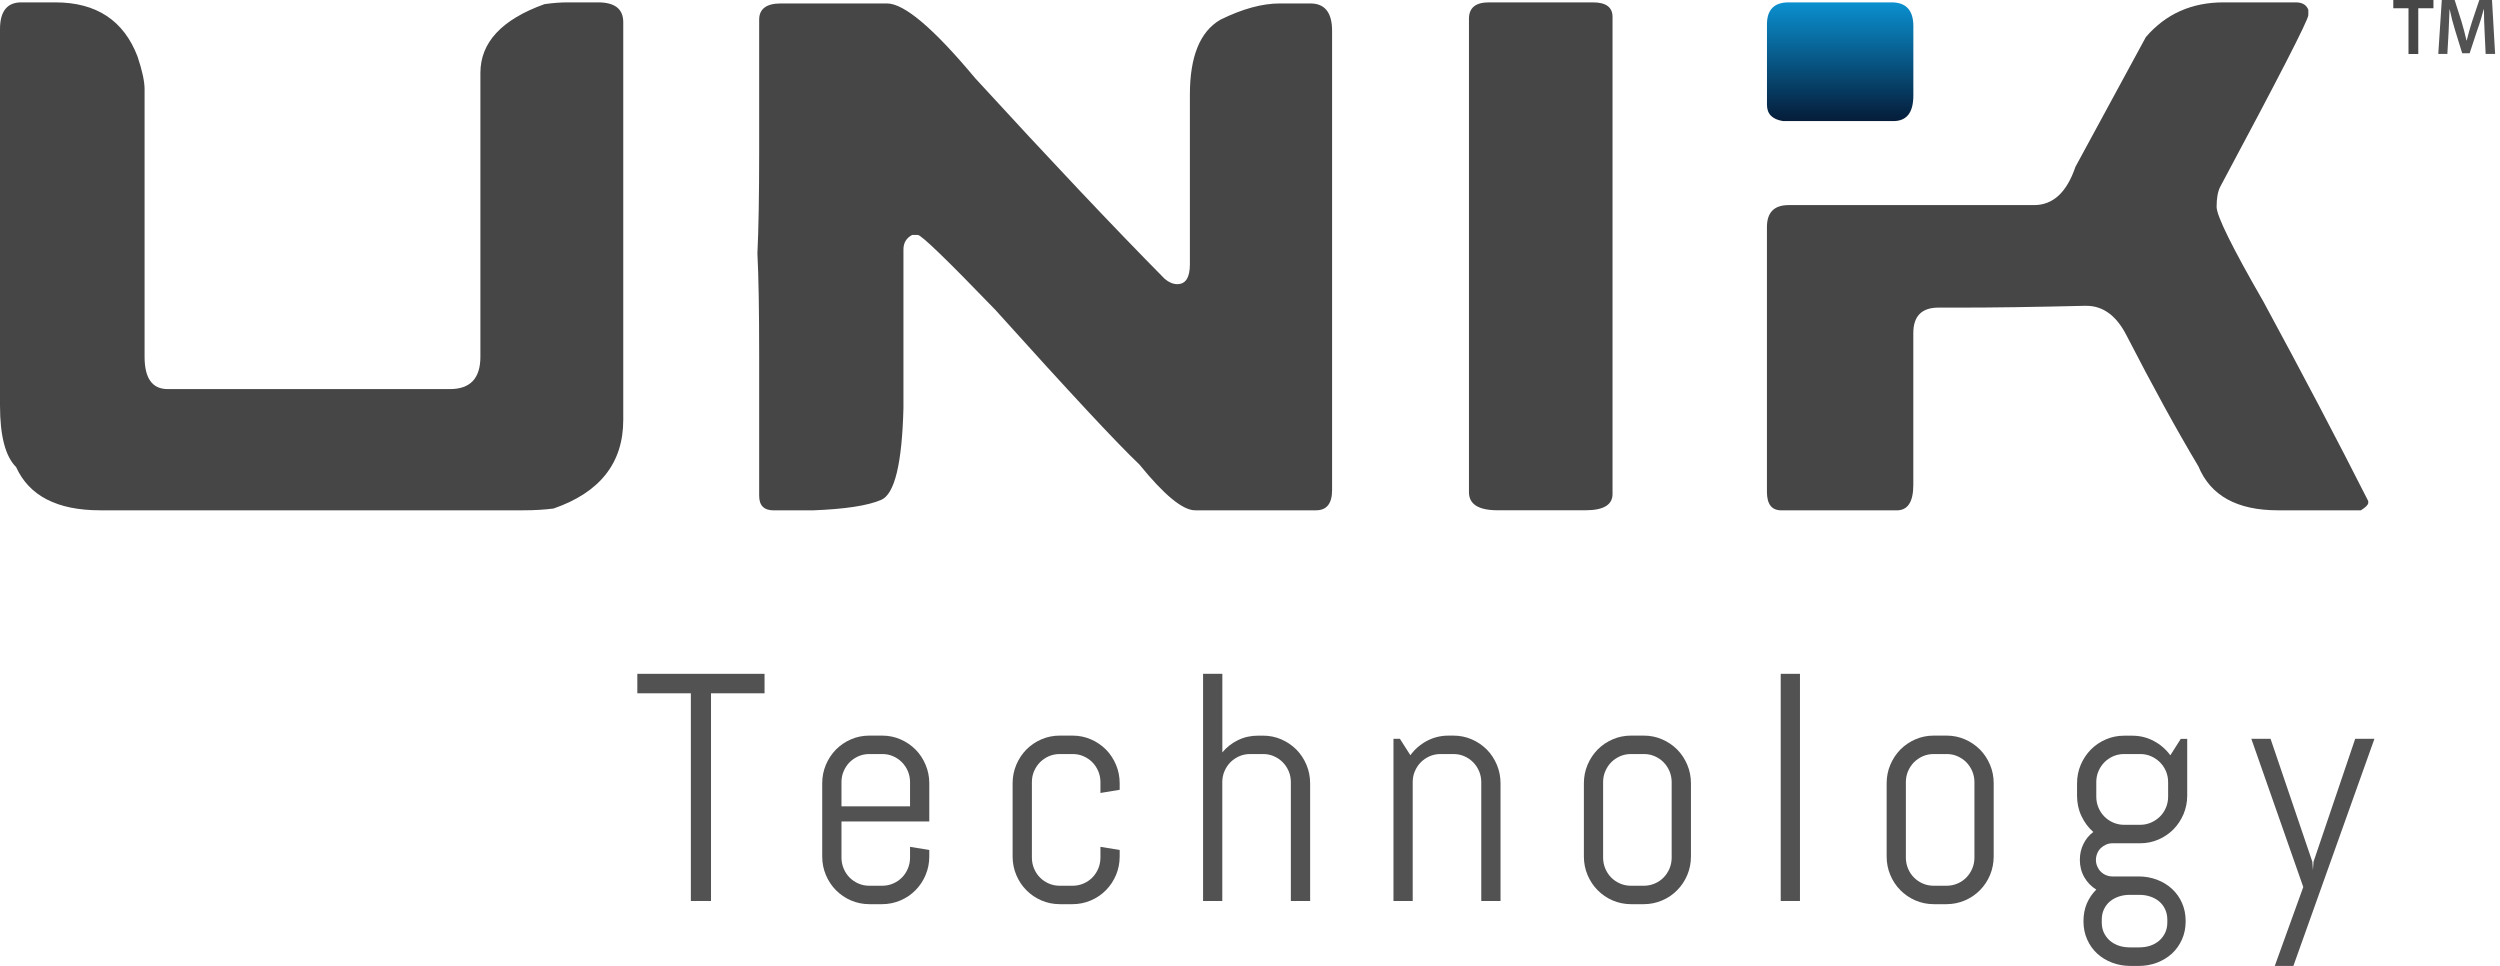 <svg width="132" height="51" viewBox="0 0 132 51" fill="none" xmlns="http://www.w3.org/2000/svg">
<path d="M1.125 0.125H2.918C5.086 0.125 6.535 1.079 7.263 2.988C7.51 3.725 7.634 4.298 7.634 4.71V18.84C7.634 19.975 8.04 20.544 8.854 20.544H23.757C24.829 20.544 25.365 19.977 25.365 18.84V3.85C25.365 2.24 26.492 1.03 28.748 0.219C29.167 0.158 29.58 0.125 29.986 0.125H31.577C32.465 0.125 32.908 0.475 32.908 1.173V22.17C32.908 24.441 31.682 26 29.228 26.85C28.746 26.913 28.21 26.944 27.619 26.944H5.287C3.019 26.944 1.54 26.182 0.85 24.66C0.283 24.099 8.1147e-06 23.014 8.1147e-06 21.404V1.548C-0.002 0.6 0.374 0.125 1.125 0.125Z" fill="#464646"/>
<path d="M41.23 0.182H46.832C47.745 0.182 49.296 1.499 51.492 4.131C55.461 8.46 58.795 11.99 61.495 14.722C61.717 14.909 61.938 15.003 62.16 15.003C62.603 15.003 62.826 14.655 62.826 13.954V4.991C62.826 2.982 63.362 1.665 64.434 1.042C65.594 0.469 66.64 0.182 67.578 0.182H69.187C69.952 0.182 70.334 0.664 70.334 1.624V25.877C70.334 26.587 70.051 26.944 69.484 26.944H63.103C62.45 26.944 61.47 26.139 60.163 24.529C58.992 23.419 56.453 20.694 52.546 16.352C50.007 13.721 48.645 12.404 48.459 12.404H48.163C47.856 12.566 47.702 12.822 47.702 13.172V21.556C47.627 24.476 47.237 26.088 46.529 26.393C45.82 26.698 44.621 26.882 42.933 26.946H40.843C40.337 26.946 40.084 26.69 40.084 26.178V18.765C40.084 16.381 40.054 14.585 39.991 13.375C40.052 12.152 40.084 10.356 40.084 7.985V1.042C40.083 0.469 40.465 0.182 41.23 0.182Z" fill="#464646"/>
<path d="M78.615 0.125H84.106C84.796 0.125 85.142 0.381 85.142 0.893V26.082C85.142 26.655 84.667 26.942 83.718 26.942H79.076C78.065 26.942 77.561 26.624 77.561 25.988V0.987C77.561 0.414 77.911 0.125 78.615 0.125Z" fill="#464646"/>
<path d="M117.405 0.125H121.215C121.559 0.125 121.781 0.256 121.88 0.518V0.799C121.88 1.048 120.326 4.073 117.221 9.875C117.097 10.125 117.037 10.473 117.037 10.923C117.037 11.398 117.862 13.069 119.515 15.939C121.611 19.807 123.452 23.313 125.043 26.456V26.551C125.043 26.651 124.913 26.782 124.654 26.944H120.272C118.115 26.944 116.715 26.17 116.076 24.624C114.928 22.703 113.66 20.389 112.266 17.681C111.736 16.659 111.034 16.147 110.158 16.147H110.065C107.426 16.211 105.239 16.242 103.501 16.242H102.354C101.466 16.242 101.023 16.69 101.023 17.589V25.598C101.023 26.497 100.733 26.946 100.155 26.946H94.053C93.547 26.946 93.294 26.622 93.294 25.973V11.99C93.294 11.216 93.676 10.829 94.441 10.829H107.402C108.399 10.829 109.128 10.155 109.583 8.808L113.3 1.96C114.348 0.737 115.715 0.125 117.405 0.125Z" fill="#464646"/>
<path d="M127.169 0.436H126.366V0H128.486V0.436H127.685V2.851H127.169V0.436Z" fill="#464646"/>
<path d="M131.187 1.687C131.169 1.321 131.149 0.874 131.153 0.491H131.141C131.05 0.836 130.934 1.223 130.803 1.581L130.396 2.814H130.004L129.629 1.597C129.516 1.235 129.415 0.846 129.344 0.491H129.336C129.32 0.862 129.304 1.315 129.285 1.706L129.221 2.849H128.741L128.927 0H129.605L129.971 1.147C130.072 1.483 130.159 1.819 130.23 2.134H130.244C130.317 1.827 130.416 1.474 130.524 1.141L130.908 0H131.578L131.742 2.849H131.242L131.187 1.687Z" fill="#515251"/>
<path d="M94.441 0.125H99.877C100.642 0.125 101.025 0.543 101.025 1.378V5.046C101.025 5.945 100.673 6.393 99.971 6.393H94.146C93.579 6.305 93.296 6.019 93.296 5.533V1.286C93.296 0.512 93.676 0.125 94.441 0.125Z" fill="url(#paint0_linear_4_268)"/>
<path d="M37.541 36.606V47.572H36.477V36.606H33.651V35.578H40.368V36.606H37.541Z" fill="#515251"/>
<path d="M48.871 46.202C48.742 46.509 48.564 46.776 48.339 47.003C48.113 47.232 47.85 47.412 47.544 47.543C47.241 47.672 46.919 47.74 46.577 47.74H45.899C45.557 47.74 45.236 47.672 44.932 47.543C44.629 47.412 44.366 47.232 44.139 47.003C43.913 46.776 43.736 46.507 43.607 46.202C43.477 45.895 43.413 45.567 43.413 45.223V41.359C43.413 41.013 43.477 40.687 43.607 40.38C43.736 40.073 43.914 39.807 44.139 39.575C44.366 39.348 44.629 39.168 44.932 39.037C45.236 38.906 45.557 38.84 45.899 38.84H46.577C46.919 38.84 47.241 38.906 47.544 39.037C47.848 39.168 48.111 39.348 48.339 39.575C48.566 39.804 48.742 40.073 48.871 40.38C49.001 40.687 49.066 41.011 49.066 41.359V43.374H44.43V45.281C44.43 45.485 44.469 45.68 44.546 45.862C44.623 46.044 44.726 46.202 44.859 46.335C44.993 46.468 45.149 46.575 45.327 46.651C45.507 46.73 45.697 46.767 45.901 46.767H46.579C46.783 46.767 46.976 46.728 47.154 46.651C47.334 46.575 47.49 46.468 47.621 46.335C47.753 46.202 47.858 46.042 47.935 45.862C48.012 45.682 48.05 45.487 48.05 45.281V44.713L49.066 44.879V45.223C49.066 45.567 49.001 45.895 48.871 46.202ZM48.05 41.3C48.05 41.095 48.012 40.9 47.935 40.718C47.858 40.538 47.753 40.38 47.621 40.247C47.49 40.114 47.334 40.007 47.154 39.929C46.976 39.85 46.783 39.813 46.579 39.813H45.901C45.699 39.813 45.507 39.852 45.327 39.929C45.149 40.009 44.993 40.114 44.859 40.247C44.726 40.38 44.623 40.54 44.546 40.718C44.467 40.9 44.43 41.093 44.43 41.3V42.573H48.05V41.3Z" fill="#515251"/>
<path d="M58.925 46.202C58.795 46.509 58.617 46.776 58.393 47.003C58.166 47.232 57.903 47.412 57.598 47.543C57.294 47.672 56.973 47.74 56.631 47.74H55.953C55.611 47.74 55.289 47.672 54.986 47.543C54.682 47.412 54.419 47.232 54.193 47.003C53.966 46.776 53.79 46.507 53.66 46.202C53.531 45.895 53.466 45.567 53.466 45.223V41.359C53.466 41.013 53.531 40.687 53.66 40.38C53.79 40.073 53.968 39.807 54.193 39.575C54.419 39.348 54.682 39.168 54.986 39.037C55.289 38.906 55.611 38.84 55.953 38.84H56.631C56.973 38.84 57.294 38.906 57.598 39.037C57.901 39.168 58.164 39.348 58.393 39.575C58.62 39.804 58.795 40.073 58.925 40.38C59.054 40.687 59.119 41.011 59.119 41.359V41.701L58.103 41.869V41.3C58.103 41.095 58.065 40.9 57.988 40.718C57.911 40.538 57.806 40.38 57.675 40.247C57.543 40.114 57.387 40.007 57.207 39.929C57.029 39.85 56.837 39.813 56.633 39.813H55.955C55.752 39.813 55.56 39.852 55.38 39.929C55.202 40.009 55.046 40.114 54.913 40.247C54.781 40.38 54.676 40.54 54.599 40.718C54.52 40.9 54.484 41.093 54.484 41.3V45.281C54.484 45.485 54.522 45.68 54.599 45.862C54.676 46.044 54.779 46.202 54.913 46.335C55.044 46.468 55.202 46.575 55.38 46.651C55.56 46.73 55.751 46.767 55.955 46.767H56.633C56.837 46.767 57.029 46.728 57.207 46.651C57.387 46.575 57.543 46.468 57.675 46.335C57.806 46.202 57.911 46.042 57.988 45.862C58.065 45.68 58.103 45.487 58.103 45.281V44.713L59.119 44.879V45.223C59.119 45.567 59.054 45.895 58.925 46.202Z" fill="#515251"/>
<path d="M68.157 47.572V41.299C68.157 41.095 68.119 40.9 68.042 40.718C67.965 40.538 67.86 40.38 67.728 40.247C67.597 40.114 67.441 40.007 67.261 39.929C67.083 39.849 66.891 39.813 66.686 39.813H66.008C65.806 39.813 65.614 39.852 65.434 39.929C65.256 40.009 65.1 40.114 64.966 40.247C64.835 40.38 64.73 40.54 64.653 40.718C64.574 40.9 64.537 41.093 64.537 41.299V47.572H63.522V35.578H64.54V39.727C64.77 39.448 65.049 39.231 65.373 39.075C65.699 38.918 66.051 38.842 66.431 38.842H66.686C67.028 38.842 67.35 38.907 67.653 39.038C67.957 39.17 68.22 39.35 68.448 39.577C68.675 39.806 68.851 40.075 68.981 40.382C69.11 40.689 69.175 41.013 69.175 41.361V47.574H68.157V47.572Z" fill="#515251"/>
<path d="M78.211 47.572V41.3C78.211 41.095 78.172 40.9 78.095 40.718C78.018 40.538 77.913 40.38 77.782 40.247C77.65 40.114 77.494 40.007 77.314 39.929C77.136 39.85 76.944 39.813 76.74 39.813H76.062C75.859 39.813 75.667 39.852 75.487 39.929C75.309 40.009 75.153 40.114 75.02 40.247C74.888 40.38 74.783 40.54 74.706 40.718C74.627 40.9 74.591 41.093 74.591 41.3V47.572H73.575V39.008H73.915L74.468 39.876C74.7 39.559 74.99 39.307 75.34 39.12C75.69 38.934 76.072 38.84 76.485 38.84H76.74C77.082 38.84 77.403 38.906 77.707 39.037C78.01 39.168 78.273 39.348 78.502 39.575C78.728 39.804 78.904 40.073 79.034 40.38C79.163 40.687 79.228 41.011 79.228 41.359V47.572H78.211Z" fill="#515251"/>
<path d="M89.088 46.202C88.958 46.509 88.78 46.776 88.555 47.003C88.329 47.232 88.066 47.412 87.76 47.543C87.457 47.672 87.135 47.74 86.793 47.74H86.115C85.773 47.74 85.452 47.672 85.148 47.543C84.845 47.412 84.582 47.232 84.355 47.003C84.129 46.776 83.953 46.507 83.823 46.202C83.694 45.895 83.629 45.567 83.629 45.223V41.359C83.629 41.013 83.694 40.687 83.823 40.38C83.953 40.073 84.131 39.807 84.355 39.575C84.582 39.348 84.845 39.168 85.148 39.037C85.452 38.906 85.773 38.84 86.115 38.84H86.793C87.135 38.84 87.457 38.906 87.76 39.037C88.064 39.168 88.327 39.348 88.555 39.575C88.782 39.804 88.958 40.073 89.088 40.38C89.217 40.687 89.282 41.011 89.282 41.359V45.223C89.282 45.567 89.217 45.895 89.088 46.202ZM88.264 41.3C88.264 41.095 88.226 40.9 88.149 40.718C88.072 40.538 87.967 40.38 87.835 40.247C87.704 40.114 87.548 40.007 87.368 39.929C87.19 39.85 86.998 39.813 86.793 39.813H86.115C85.913 39.813 85.721 39.852 85.541 39.929C85.363 40.009 85.207 40.114 85.073 40.247C84.942 40.38 84.837 40.54 84.76 40.718C84.681 40.9 84.644 41.093 84.644 41.3V45.281C84.644 45.485 84.683 45.68 84.76 45.862C84.837 46.044 84.94 46.202 85.073 46.335C85.205 46.468 85.363 46.575 85.541 46.651C85.721 46.73 85.911 46.767 86.115 46.767H86.793C86.998 46.767 87.19 46.728 87.368 46.651C87.548 46.575 87.704 46.468 87.835 46.335C87.967 46.202 88.072 46.042 88.149 45.862C88.226 45.68 88.264 45.487 88.264 45.281V41.3Z" fill="#515251"/>
<path d="M94.022 47.572V35.578H95.038V47.572H94.022Z" fill="#515251"/>
<path d="M105.073 46.202C104.944 46.509 104.766 46.776 104.541 47.003C104.314 47.232 104.051 47.412 103.746 47.543C103.442 47.672 103.121 47.74 102.779 47.74H102.101C101.759 47.74 101.437 47.672 101.134 47.543C100.83 47.412 100.567 47.232 100.341 47.003C100.114 46.776 99.938 46.507 99.809 46.202C99.679 45.895 99.615 45.567 99.615 45.223V41.359C99.615 41.013 99.679 40.687 99.809 40.38C99.938 40.073 100.116 39.807 100.341 39.575C100.567 39.348 100.83 39.168 101.134 39.037C101.437 38.906 101.759 38.84 102.101 38.84H102.779C103.121 38.84 103.442 38.906 103.746 39.037C104.049 39.168 104.312 39.348 104.541 39.575C104.768 39.804 104.944 40.073 105.073 40.38C105.203 40.687 105.267 41.011 105.267 41.359V45.223C105.265 45.567 105.201 45.895 105.073 46.202ZM104.25 41.3C104.25 41.095 104.211 40.9 104.134 40.718C104.058 40.538 103.952 40.38 103.821 40.247C103.689 40.114 103.534 40.007 103.353 39.929C103.175 39.85 102.983 39.813 102.779 39.813H102.101C101.899 39.813 101.707 39.852 101.526 39.929C101.348 40.009 101.193 40.114 101.059 40.247C100.928 40.38 100.822 40.54 100.745 40.718C100.667 40.9 100.63 41.093 100.63 41.3V45.281C100.63 45.485 100.669 45.68 100.745 45.862C100.822 46.044 100.926 46.202 101.059 46.335C101.191 46.468 101.348 46.575 101.526 46.651C101.707 46.73 101.897 46.767 102.101 46.767H102.779C102.983 46.767 103.175 46.728 103.353 46.651C103.534 46.575 103.689 46.468 103.821 46.335C103.952 46.202 104.058 46.042 104.134 45.862C104.211 45.682 104.25 45.487 104.25 45.281V41.3Z" fill="#515251"/>
<path d="M115.208 49.603C115.078 49.896 114.902 50.142 114.676 50.351C114.449 50.556 114.186 50.718 113.882 50.832C113.579 50.945 113.257 51.002 112.915 51.002H112.494C112.153 51.002 111.831 50.945 111.527 50.832C111.224 50.718 110.961 50.558 110.734 50.351C110.508 50.142 110.33 49.896 110.202 49.603C110.073 49.315 110.008 48.995 110.008 48.651V48.618C110.008 48.283 110.069 47.977 110.188 47.697C110.309 47.418 110.475 47.177 110.684 46.97C110.419 46.81 110.208 46.589 110.05 46.315C109.893 46.04 109.816 45.733 109.816 45.399C109.816 45.098 109.878 44.818 110.006 44.56C110.133 44.3 110.305 44.091 110.526 43.929C110.261 43.695 110.052 43.413 109.899 43.085C109.743 42.755 109.668 42.397 109.668 42.006V41.363C109.668 41.017 109.733 40.691 109.862 40.384C109.992 40.077 110.17 39.811 110.394 39.579C110.621 39.352 110.884 39.172 111.187 39.041C111.491 38.91 111.813 38.844 112.155 38.844H112.577C112.99 38.844 113.373 38.938 113.721 39.125C114.071 39.311 114.362 39.563 114.593 39.88L115.145 39.012H115.485V42.006C115.485 42.35 115.42 42.678 115.291 42.985C115.161 43.292 114.983 43.558 114.758 43.79C114.532 44.017 114.269 44.197 113.965 44.328C113.662 44.459 113.34 44.525 112.998 44.525H111.527C111.412 44.525 111.301 44.549 111.196 44.596C111.092 44.644 110.999 44.707 110.918 44.783C110.837 44.863 110.777 44.955 110.732 45.065C110.688 45.174 110.665 45.285 110.665 45.403C110.665 45.522 110.688 45.633 110.732 45.739C110.777 45.844 110.837 45.938 110.918 46.02C110.999 46.102 111.09 46.163 111.196 46.208C111.301 46.251 111.41 46.276 111.527 46.276H112.915C113.257 46.276 113.579 46.333 113.882 46.446C114.186 46.56 114.449 46.72 114.676 46.927C114.902 47.136 115.08 47.382 115.208 47.67C115.337 47.963 115.402 48.279 115.402 48.625V48.657C115.402 48.995 115.337 49.315 115.208 49.603ZM114.477 41.299C114.477 41.095 114.439 40.9 114.362 40.718C114.285 40.538 114.178 40.38 114.044 40.247C113.909 40.114 113.753 40.007 113.573 39.929C113.395 39.849 113.203 39.813 112.998 39.813H112.155C111.952 39.813 111.76 39.852 111.58 39.929C111.402 40.009 111.246 40.114 111.113 40.247C110.981 40.38 110.876 40.54 110.799 40.718C110.72 40.9 110.684 41.093 110.684 41.299V42.061C110.684 42.27 110.722 42.463 110.799 42.643C110.876 42.825 110.979 42.983 111.113 43.116C111.244 43.249 111.402 43.355 111.58 43.433C111.76 43.509 111.95 43.55 112.155 43.55H112.998C113.203 43.55 113.395 43.509 113.573 43.433C113.753 43.353 113.909 43.249 114.044 43.116C114.18 42.983 114.285 42.823 114.362 42.643C114.439 42.463 114.477 42.27 114.477 42.061V41.299ZM114.435 48.567C114.435 48.362 114.396 48.174 114.319 48.012C114.243 47.846 114.137 47.709 114.006 47.597C113.874 47.486 113.719 47.4 113.538 47.339C113.36 47.279 113.168 47.248 112.964 47.248H112.444C112.24 47.248 112.047 47.279 111.869 47.339C111.691 47.4 111.535 47.486 111.402 47.597C111.27 47.709 111.165 47.849 111.088 48.012C111.011 48.174 110.973 48.362 110.973 48.567V48.7C110.973 48.905 111.011 49.09 111.088 49.253C111.167 49.413 111.27 49.552 111.402 49.667C111.533 49.78 111.691 49.868 111.869 49.931C112.047 49.991 112.24 50.021 112.444 50.021H112.964C113.168 50.021 113.36 49.991 113.538 49.931C113.719 49.87 113.872 49.78 114.006 49.667C114.137 49.552 114.243 49.413 114.319 49.253C114.396 49.092 114.435 48.907 114.435 48.7V48.567Z" fill="#515251"/>
<path d="M121.091 51H120.108L121.613 46.835L118.87 39.008H119.885L122.091 45.498L122.123 45.94L122.155 45.498L124.355 39.008H125.37L121.091 51Z" fill="#515251"/>
<defs>
<linearGradient id="paint0_linear_4_268" x1="97.159" y1="6.395" x2="97.159" y2="0.126" gradientUnits="userSpaceOnUse">
<stop stop-color="#051C39"/>
<stop offset="1" stop-color="#0A90CF"/>
</linearGradient>
</defs>
</svg>
